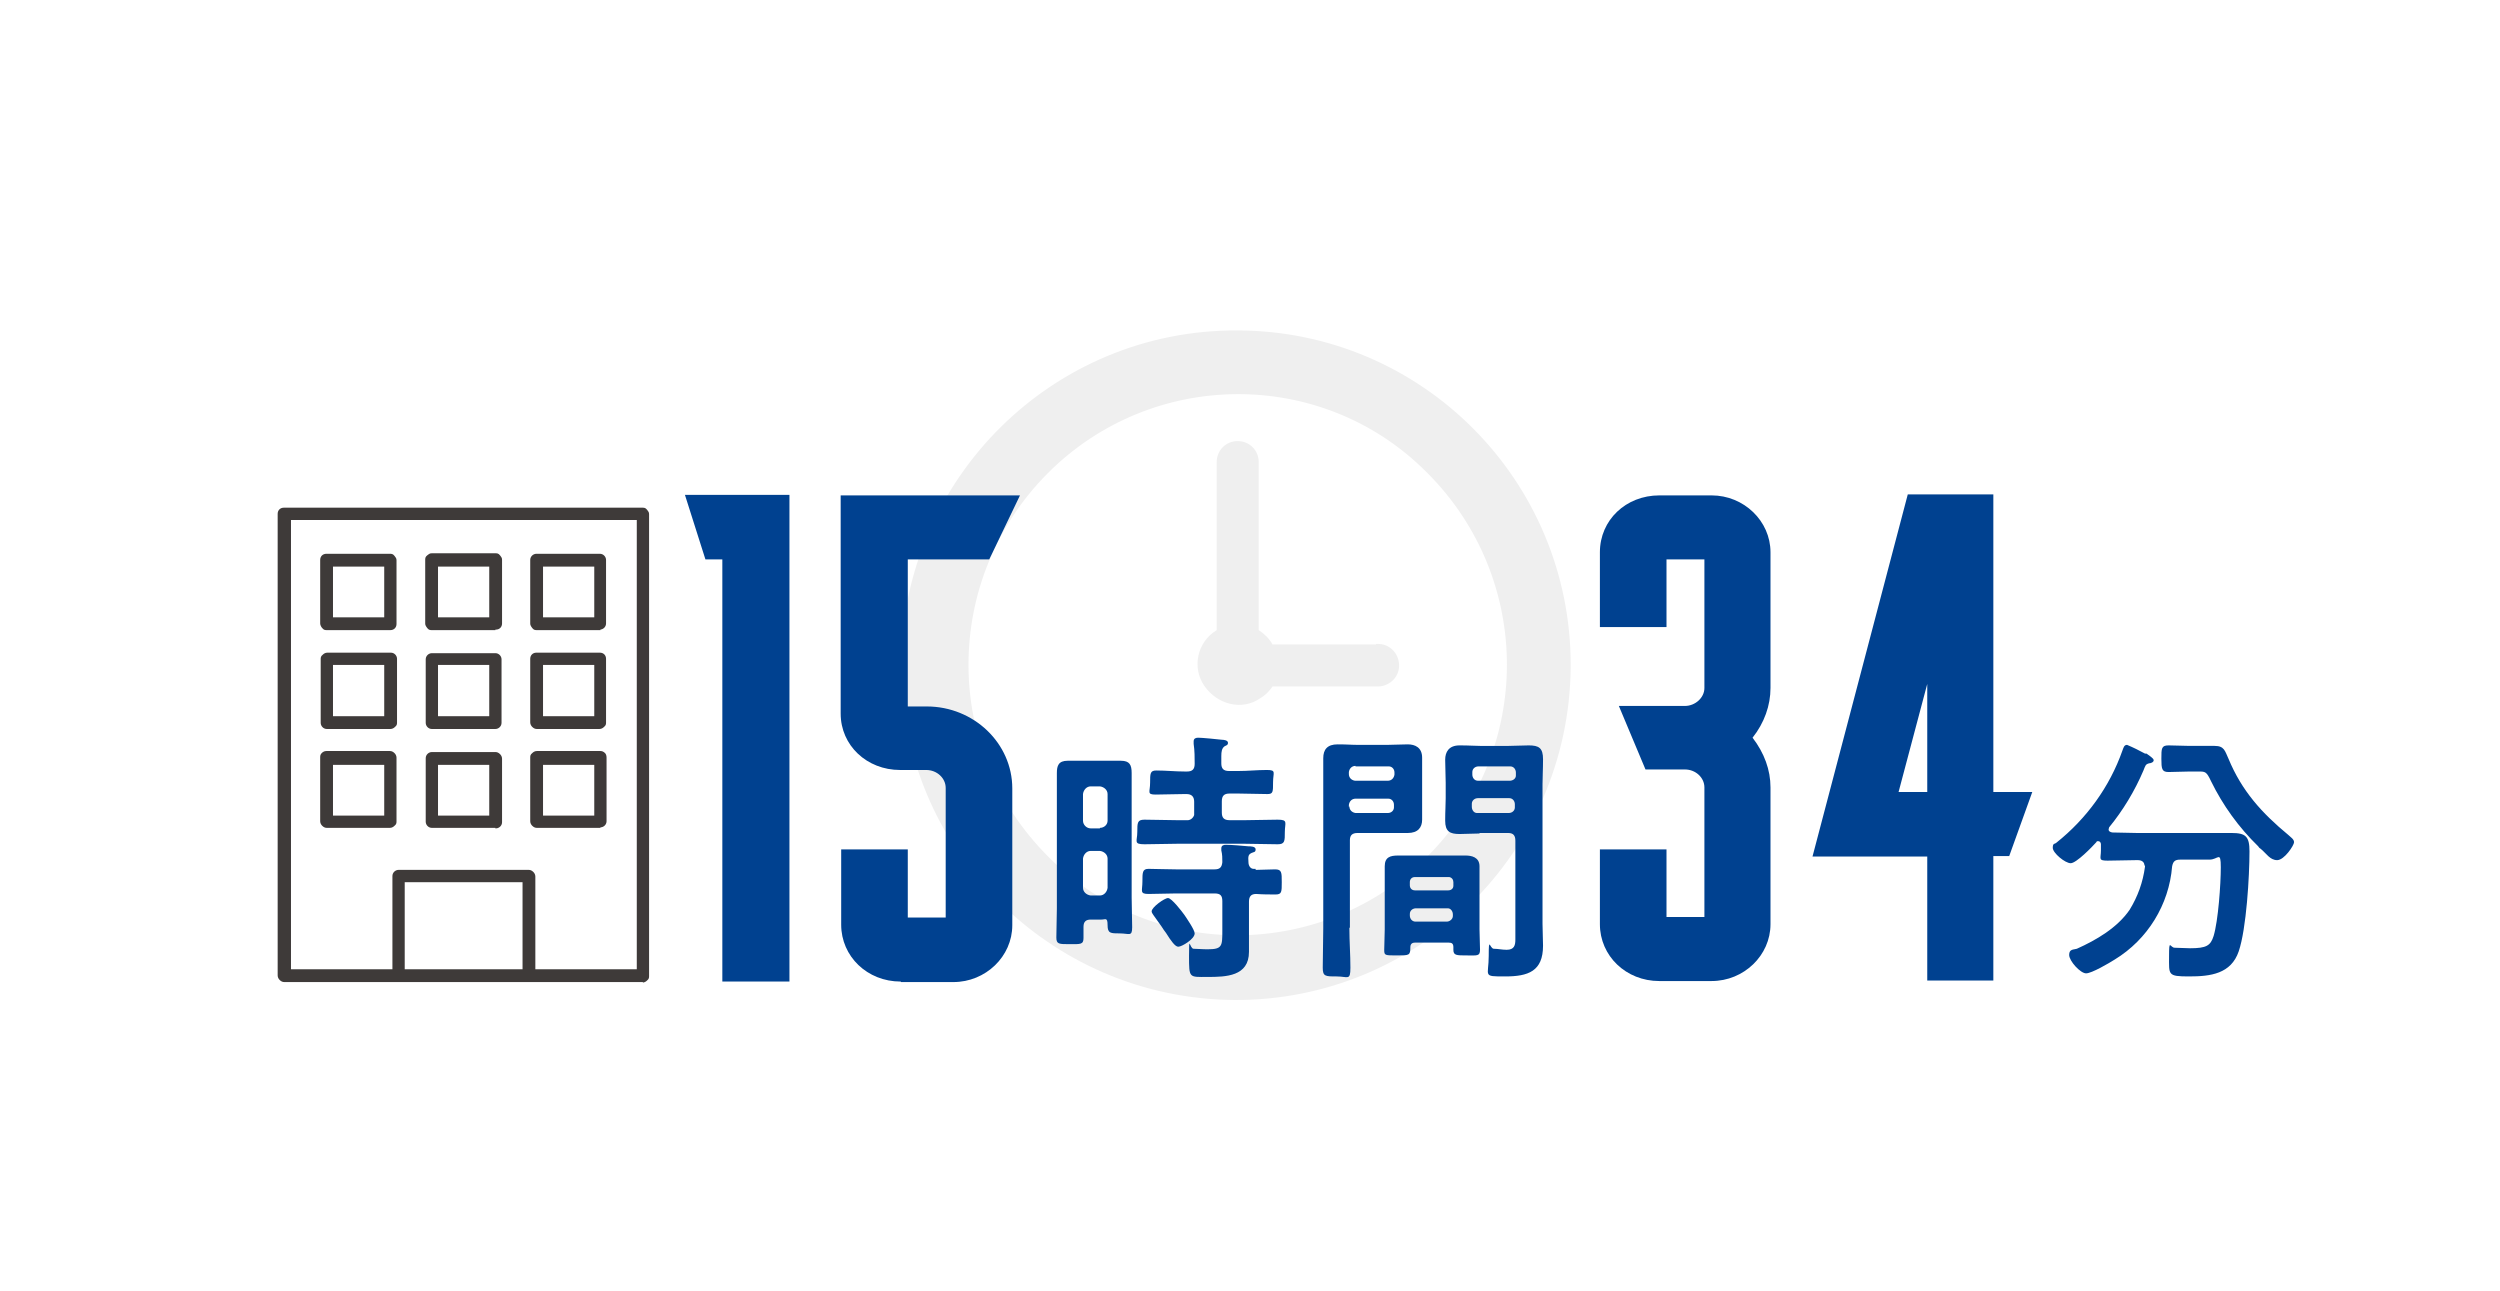 <?xml version="1.0" encoding="UTF-8"?>
<svg xmlns="http://www.w3.org/2000/svg" version="1.1" viewBox="0 0 488 252">
  <defs>
    <style>
      .cls-1 {
        fill: #004190;
      }

      .cls-2 {
        fill: #efefef;
      }

      .cls-3 {
        fill: #3e3a39;
      }

      .cls-4 {
        fill: #fff;
      }
    </style>
  </defs>
  <!-- Generator: Adobe Illustrator 28.6.0, SVG Export Plug-In . SVG Version: 1.2.0 Build 709)  -->
  <g>
    <g id="_レイヤー_1">
      <rect class="cls-4" width="488" height="252"/>
      <path class="cls-2" d="M268.6,125.8h-20.2c-.6-1.1-1.6-2.1-2.7-2.8v-32.8c0-2.3-1.8-4.1-4.1-4.1s-4.1,1.8-4.1,4.1v32.8c-3.8,2.3-4.9,7.3-2.4,10.9s7.3,4.9,10.9,2.4c1-.6,1.7-1.3,2.4-2.3h20.3c2.3.1,4.3-1.6,4.4-3.9s-1.6-4.3-3.9-4.4h-.6ZM241.6,64.5c-36-.2-65.4,28.8-65.7,65-.2,36,28.8,65.4,65,65.7,36,.2,65.4-28.8,65.7-65v-.4c0-36-29-65.2-65-65.3h0ZM278.7,167.1c-20.3,20.4-53.4,20.7-73.8.4l-.4-.4c-20.6-20.7-20.6-54,0-74.7,20.3-20.4,53.4-20.7,73.8-.4,0,0,.2.2.4.4,20.6,20.7,20.6,54,0,74.7Z"/>
      <path class="cls-1" d="M212.9,179.5c-.9,0-1.4.4-1.4,1.4v2.2c0,1.3-.6,1.2-2.7,1.2s-2.6,0-2.6-1.3c0-1.9.1-3.8.1-5.7v-26.4c0-1.4.3-2.4,2.1-2.4h10.4c1.7,0,2.1.8,2.1,2.4v24.3c0,1.9.1,3.9.1,5.8s-.6,1.2-2.4,1.2-2.4,0-2.4-1.6-.4-1.1-1.2-1.1h-2.1ZM214.7,161.6c.8,0,1.5-.6,1.5-1.4h0v-5.2c0-.8-.7-1.4-1.5-1.5h-1.8c-.8,0-1.4.7-1.5,1.5v5.2c0,.8.7,1.5,1.5,1.5h1.8ZM212.9,166.1c-.8,0-1.4.7-1.5,1.5v5.7c0,.8.7,1.4,1.5,1.5h1.8c.8,0,1.4-.7,1.5-1.5v-5.7c0-.8-.7-1.4-1.5-1.5h-1.8ZM238.4,149c0,1,.4,1.5,1.5,1.5h1.8c1.9,0,3.7-.2,5.6-.2s1.2.5,1.2,2.4,0,2.3-1.1,2.3c-1.9,0-3.8-.1-5.6-.1h-1.8c-1,0-1.5.4-1.5,1.5v2.2c0,1,.4,1.5,1.5,1.5h3.1c2.1,0,4.2-.1,6.3-.1s1.4.6,1.4,2.4,0,2.4-1.4,2.4c-2.1,0-4.3-.1-6.4-.1h-13.2c-2.1,0-4.2.1-6.4.1s-1.4-.6-1.4-2.4,0-2.4,1.4-2.4c2.1,0,4.2.1,6.3.1h1.9c.7.1,1.3-.4,1.5-1v-2.6c0-1-.5-1.5-1.5-1.5h-.4c-1.9,0-3.8.1-5.6.1s-1.1-.5-1.1-2.3,0-2.4,1.2-2.4c1.9,0,3.7.2,5.6.2h.4c1,0,1.5-.4,1.5-1.5s0-2.6-.2-3.9v-.5c0-.6.5-.7.9-.7.7,0,3.8.3,4.6.4.4,0,1.2.1,1.2.6s-.4.5-.7.7c-.5.4-.6,1-.6,1.9v1.4ZM245.2,169.8c1.2,0,2.4-.1,3.7-.1s1.3.6,1.3,2.5,0,2.4-1.2,2.4-2.5,0-3.8-.1c-1,0-1.4.5-1.4,1.5v9.8c0,4.8-4.5,4.9-8.1,4.9s-3.6.3-3.6-4.1.1-1.4.9-1.4,1.5.1,2.7.1c2.9,0,2.9-.6,2.9-3.7v-5.7c0-1.1-.4-1.5-1.5-1.5h-7.6c-1.8,0-3.5.1-5.3.1s-1.2-.6-1.2-2.4,0-2.5,1.2-2.5,3.6.1,5.3.1h7.6c1,0,1.4-.4,1.5-1.4,0-.8,0-1.5-.2-2.3v-.4c0-.6.5-.7.9-.7,1,0,3.4.2,4.4.3.4,0,1.4,0,1.4.6s-.4.5-.8.7c-.6.3-.7.6-.6,1.8,0,.7.4,1.3,1,1.3h.4v.2ZM230,184.8c-.6,0-1.4-1.1-2.4-2.7-.3-.4-.6-.8-.9-1.3-.5-.7-1-1.4-1.5-2.1-.1-.2-.4-.5-.4-.8,0-.8,2.5-2.6,3.2-2.6s2.7,2.6,3.2,3.3c.4.6,2,2.9,2,3.6,0,1.1-2.5,2.6-3.2,2.6h0Z"/>
      <path class="cls-1" d="M263.4,181.2c0,2.6.2,5.1.2,7.7s-.5,1.7-2.7,1.7-2.7,0-2.7-1.7c0-2.6.1-5.1.1-7.7v-33.2c0-1.7.8-2.7,2.8-2.7s2.6.1,4,.1h5.7c1.3,0,2.6-.1,4-.1s2.8.6,2.8,2.6v12.1c0,1.5-.8,2.6-2.8,2.6h-9.8c-1,0-1.5.4-1.5,1.4v17.1h-.1ZM264.6,149.5c-.7,0-1.2.5-1.3,1.2h0v.4c0,.7.5,1.2,1.2,1.3h6.4c.7,0,1.2-.5,1.3-1.2h0v-.4c0-.7-.5-1.2-1.1-1.2h-6.5ZM263.4,157.4c0,.7.5,1.2,1.2,1.3h6.3c.7,0,1.2-.5,1.2-1.1h0v-.5c0-.7-.5-1.2-1.1-1.2h-6.4c-.7,0-1.2.5-1.3,1.2h0v.4h0ZM276.2,184c-.6,0-.9.3-.9.9,0,1.6-.2,1.6-2.6,1.6s-2.5,0-2.5-1.1.1-2.7.1-4v-12.3c0-1.8,1.1-2.1,2.6-2.1h13.2c1.1,0,2.7.3,2.7,2.1v12.3c0,1.3.1,2.7.1,4s-.6,1.1-2.6,1.1-2.6,0-2.6-1.1v-.5c0-.7-.3-.9-.9-.9h-6.6ZM282.7,173.8c.5,0,1-.3,1-.9h0v-.7c0-.5-.3-.9-.8-1h-6.7c-.6,0-1,.4-1,1v.6c0,.6.4,1,1,1h6.5ZM275.2,178.7c0,.7.5,1.2,1.1,1.2h6.1c.6,0,1.2-.5,1.2-1.1h0v-.3c0-.6-.4-1.2-1-1.2h-6.2c-.6,0-1.2.4-1.2,1.1h0v.3ZM288.8,162.7c-1.3,0-2.6.1-3.9.1-1.9,0-2.8-.5-2.8-2.6s.1-2.9.1-4.4v-3c0-1.5-.1-3-.1-4.5s.7-2.8,2.8-2.8,2.7.1,4,.1h5.6c1.3,0,2.6-.1,3.9-.1,2,0,2.8.5,2.8,2.7s-.1,3.2-.1,4.9v27.2c0,1.5.1,2.9.1,4.3,0,5-2.9,6-7.4,6s-3.2,0-3.2-4,.2-1.4,1-1.4,1.6.2,2.5.2c1.5,0,1.7-.9,1.7-2v-19.3c0-1-.4-1.5-1.4-1.5h-5.7.1ZM288.6,149.6c-.7,0-1.2.5-1.2,1.1h0v.5c0,.6.4,1.2,1.1,1.2h6.2c.6,0,1.2-.4,1.2-1v-.6c0-.6-.4-1.2-1.1-1.2h-6.2ZM287.3,157.5c0,.6.4,1.2,1,1.2h6.2c.6,0,1.2-.4,1.2-1.1v-.6c0-.6-.4-1.2-1.1-1.2h-6.1c-.7,0-1.2.5-1.2,1.1h0v.5h0Z"/>
      <path class="cls-1" d="M418.6,169c0-.8-.6-1.1-1.3-1.1h-.3c-1.8,0-3.7.1-5.6.1s-1.3-.4-1.3-2v-1.2c0-.3-.2-.6-.5-.6s-.3,0-.4.2c-.8.9-3.9,4.1-5,4.1s-3.5-2-3.5-3,.4-.7.7-1c5.9-4.7,10.4-10.9,12.9-18,.2-.5.3-1.1.9-1.1,1.2.5,2.4,1.1,3.5,1.7h.3c.5.4,1.4.9,1.4,1.3s-.6.6-.9.6c-.7.2-.7.4-1.1,1.4-1.7,4-4,7.8-6.7,11.1,0,.1-.1.3-.1.4,0,.4.3.5.7.6,1.6,0,3.2.1,4.8.1h18.5c2.8,0,3.5.7,3.5,3.6,0,4.8-.6,15.1-2.1,19.5s-5.5,4.9-9.7,4.9-3.9-.3-3.9-3.9.2-1.7,1.1-1.7,2,.1,3,.1c3.2,0,4-.5,4.6-2.4.9-3,1.4-10.1,1.4-13.4s-.5-1.5-2.2-1.5h-5.7c-1,0-1.4.3-1.6,1.3-.6,7.5-4.8,14.3-11.2,18.2-1.1.7-4.5,2.7-5.6,2.7s-3.3-2.4-3.3-3.6.9-1,1.5-1.2c3.8-1.7,7.9-4.1,10.3-7.6,1.6-2.6,2.6-5.4,3-8.4v-.3h0ZM427.4,150.6c-1.4,0-2.8.1-4.1.1s-1.4-.6-1.4-2.6,0-2.6,1.4-2.6,2.7.1,4.1.1h4.9c1.9,0,2,1,2.7,2.5,2.6,6.3,6.5,10.6,11.7,14.9.4.4,1.1.8,1.1,1.4s-1.9,3.5-3.3,3.5-2.1-1.3-3.2-2.2c-.2-.1-.4-.3-.5-.5-3.8-3.7-6.9-8-9.2-12.7-.9-1.9-1.1-1.9-2.5-1.9h-1.7Z"/>
      <g id="_34">
        <path class="cls-3" d="M55.5,190.8s-.2,0-.2-.1c0,0,0-.2,0-.2v-90.3h70.4v.2c0,0,0,90.1,0,90.1,0,0,0,.2,0,.2,0,0-.2,0-.2.1H55.5ZM103.2,170.7s.2,0,.2.1v19.3h21.6v-89.4H55.9v89.4h21.5v-19.3h.2c0-.1,25.5-.1,25.5-.1h0ZM78.1,190.1h24.8v-18.7h-24.8s0,18.7,0,18.7Z"/>
        <path class="cls-3" d="M125.5,191.7H55.5c-.3,0-.6-.1-.9-.4-.2-.2-.4-.5-.4-.9v-90.1c0-.7.5-1.2,1.2-1.2h70c.3,0,.6,0,.9.4s.4.5.4.9v90.1c0,.3,0,.6-.4.9-.2.2-.5.4-.9.4h.1ZM104.5,189.2h19.8v-87.7H56.8v87.7h19.8v-18.2c0-.7.6-1.2,1.2-1.2h25.4c.3,0,.6.1.9.4.2.2.4.5.4.9v18.2h0ZM79,189.2h23v-17h-23v17Z"/>
        <path class="cls-3" d="M63.8,122.1s-.2,0-.2,0v-12.6c0-.2,0-.3.3-.3h12.6v.2c0,0,0,12.4,0,12.4,0,0,0,.2,0,.2,0,0,0,0-.2,0h-12.5ZM64.1,121.4h11.7v-11.7h-11.7v11.7Z"/>
        <path class="cls-3" d="M76.2,123h-12.4c-.3,0-.6,0-.9-.4-.2-.2-.4-.6-.4-.9v-12.4c0-.7.5-1.2,1.2-1.2h12.4c.3,0,.6,0,.9.4s.4.5.4.9v12.4c0,.7-.5,1.2-1.2,1.2h0ZM65,120.5h10v-9.9h-10v9.9Z"/>
        <path class="cls-3" d="M84.3,122.1s-.2,0-.2,0v-.2c0,0,0-12.4,0-12.4v-.2h12.8v12.8h-.2c0,0-12.4,0-12.4,0h0ZM84.6,121.4h11.7v-11.7h-11.7v11.7Z"/>
        <path class="cls-3" d="M96.7,123h-12.4c-.3,0-.6,0-.9-.4s-.4-.6-.4-.9v-12.4c0-.3,0-.6.4-.9s.5-.4.9-.4h12.4c.3,0,.6,0,.9.4s.4.5.4.9v12.4c0,.7-.5,1.2-1.2,1.2h-.1ZM85.5,120.5h10v-9.9h-10v9.9Z"/>
        <path class="cls-3" d="M104.8,122.1s-.2,0-.2,0v-12.6c0-.2,0-.3.3-.3h12.4c.2,0,.3,0,.3.3h0v12.6h-.2c0,0-12.4,0-12.4,0h-.2ZM105.2,121.4h11.7v-11.7h-11.7v11.7Z"/>
        <path class="cls-3" d="M117.2,123h-12.4c-.3,0-.6,0-.9-.4s-.4-.6-.4-.9v-12.4c0-.7.6-1.2,1.2-1.2h12.4c.7,0,1.2.6,1.2,1.2h0v12.4c0,.7-.6,1.2-1.2,1.2h.1ZM106,120.5h10v-9.9h-10v9.9Z"/>
        <path class="cls-3" d="M63.8,141.4s-.2,0-.2-.1v-12.8s.2,0,.2-.1h12.4s.2,0,.2.1v.2c0,0,0,12.4,0,12.4,0,0,0,.2,0,.2,0,0-.2,0-.2.1,0,0-12.4,0-12.4,0ZM64.1,140.7h11.7v-11.7h-11.7v11.7Z"/>
        <path class="cls-3" d="M76.2,142.3h-12.4c-.7,0-1.2-.6-1.2-1.2v-12.4c0-.3,0-.6.4-.9.2-.2.5-.4.9-.4h12.4c.7,0,1.2.6,1.2,1.2h0v12.4c0,.3,0,.6-.4.9-.2.2-.5.4-.9.4h0ZM65,139.8h10v-10h-10v10Z"/>
        <path class="cls-3" d="M84.3,141.4c-.2,0-.3-.1-.3-.3h0v-12.4c0-.2,0-.3.3-.4h12.4c.2,0,.3.1.3.3h0v12.4c0,.2,0,.3-.3.4h-12.4ZM84.6,140.7h11.7v-11.7h-11.7v11.7Z"/>
        <path class="cls-3" d="M96.7,142.3h-12.4c-.7,0-1.2-.6-1.2-1.2v-12.4c0-.7.6-1.2,1.2-1.2h12.4c.7,0,1.2.6,1.2,1.2h0v12.4c0,.7-.6,1.2-1.2,1.2ZM85.5,139.8h10v-10h-10v10Z"/>
        <path class="cls-3" d="M104.8,141.4s-.2,0-.2-.1v-12.8s.2,0,.2-.1h12.4s.2,0,.2.1v12.8s-.2,0-.2.1h-12.4ZM105.2,140.7h11.7v-11.7h-11.7v11.7Z"/>
        <path class="cls-3" d="M117.2,142.3h-12.4c-.3,0-.6-.1-.9-.4-.2-.2-.4-.5-.4-.9v-12.4c0-.7.5-1.2,1.2-1.2h12.4c.7,0,1.2.5,1.2,1.2h0v12.4c0,.3,0,.6-.4.9-.2.2-.5.4-.9.4h.2ZM106,139.8h10v-10h-10v10Z"/>
        <path class="cls-3" d="M63.8,160.8c-.2,0-.3-.1-.3-.3h0v-12.6h.2c0-.1,12.4-.1,12.4-.1,0,0,.2,0,.2.1,0,0,0,.1,0,.2v12.4s0,.2,0,.2c0,0-.2,0-.2.1h-12.4.1ZM64.1,160.1h11.7v-11.7h-11.7v11.7Z"/>
        <path class="cls-3" d="M76.2,161.6h-12.4c-.3,0-.6-.1-.9-.4-.2-.2-.4-.5-.4-.9v-12.4c0-.3,0-.6.3-.9.2-.2.5-.4.9-.4h12.4c.3,0,.6.1.9.4.2.2.4.5.4.9v12.4c0,.3,0,.6-.4.9-.2.2-.5.4-.9.4h.1ZM65,159.2h10v-9.9h-10v9.9Z"/>
        <path class="cls-3" d="M84.3,160.8c-.2,0-.3-.1-.3-.3h0v-12.6h.2c0-.1,12.4-.1,12.4-.1,0,0,.2,0,.2.1v12.6c0,.2,0,.3-.3.4h-12.4.2ZM84.6,160.1h11.7v-11.7h-11.7v11.7Z"/>
        <path class="cls-3" d="M96.7,161.6h-12.4c-.7,0-1.2-.6-1.2-1.2v-12.4c0-.7.6-1.2,1.2-1.2h12.4c.3,0,.6.1.9.4.2.2.4.5.4.9v12.4c0,.7-.6,1.2-1.2,1.2h-.1ZM85.5,159.2h10v-9.9h-10v9.9Z"/>
        <path class="cls-3" d="M104.8,160.8c-.2,0-.3-.1-.3-.3h0v-12.6h.2c0-.1,12.4-.1,12.4-.1,0,0,.2,0,.2.1,0,0,0,.2,0,.2v12.6s-.2,0-.2.1h-12.4.1ZM105.2,160.1h11.7v-11.7h-11.7v11.7Z"/>
        <path class="cls-3" d="M117.2,161.6h-12.4c-.3,0-.6-.1-.9-.4-.2-.2-.4-.5-.4-.9v-12.4c0-.3,0-.6.4-.9.2-.2.5-.4.9-.4h12.4c.3,0,.6.1.9.4.2.2.3.5.3.9v12.4c0,.7-.6,1.2-1.2,1.2h0ZM106,159.2h10v-9.9h-10v9.9Z"/>
      </g>
      <g>
        <polygon class="cls-1" points="141 191.6 141 109.2 137.7 109.2 133.7 96.6 154.1 96.6 154.1 191.6 141 191.6"/>
        <path class="cls-1" d="M152.7,98v92.2h-10.2v-82.3h-3.8l-3.1-9.9h17Z"/>
        <path class="cls-1" d="M175.8,191.6c-6.5,0-11.6-4.9-11.6-11.1v-14.7h13v13.3h7.4v-25.3c0-1.9-1.7-3.5-3.8-3.5h-5.1c-6.5,0-11.6-4.8-11.6-11v-42.6h35l-6,12.5h-15.9v28.7h3.7c9.2,0,16.7,7.2,16.7,16v26.7c0,6.1-5.2,11.1-11.5,11.1h-10.2Z"/>
        <path class="cls-1" d="M165.6,167.1h10.2v13.3h10.2v-26.7c0-2.7-2.3-4.9-5.2-4.9h-5.1c-5.6,0-10.2-4.1-10.2-9.6v-41.2h31.4l-4.7,9.7h-16.4v31.5h5.1c8.3,0,15.3,6.6,15.3,14.6v26.7c0,5.4-4.6,9.7-10.1,9.7h-10.2c-5.6,0-10.2-4.2-10.2-9.7v-13.3Z"/>
      </g>
      <g>
        <path class="cls-1" d="M323.9,191.5c-6.5,0-11.6-4.9-11.6-11.1v-14.6h13v13.2h7.4v-25.3c0-1.9-1.7-3.5-3.8-3.5h-7.7l-5.2-12.4h12.9c2,0,3.8-1.6,3.8-3.5v-25.1h-7.4v13.2h-13v-14.6c0-6.3,5.1-11.1,11.6-11.1h10.2c6.3,0,11.5,5,11.5,11.1v26.5c0,3.4-1.2,6.8-3.5,9.7,2.3,3,3.5,6.3,3.5,9.7v26.7c0,6.1-5.2,11.1-11.5,11.1h-10.2Z"/>
        <path class="cls-1" d="M313.7,107.7c0-5.5,4.6-9.7,10.2-9.7h10.2c5.5,0,10.1,4.2,10.1,9.7v26.5c0,3.8-1.5,7-3.9,9.7,2.3,2.7,3.9,6,3.9,9.7v26.7c0,5.4-4.6,9.7-10.1,9.7h-10.2c-5.6,0-10.2-4.2-10.2-9.7v-13.2h10.2v13.2h10.2v-26.7c0-2.7-2.3-4.9-5.2-4.9h-6.8l-4-9.6h10.8c2.8,0,5.2-2.2,5.2-4.9v-26.5h-10.2v13.2h-10.2v-13.2Z"/>
        <path class="cls-1" d="M376.2,191.5v-24.3h-22.4l18.6-70.7h16.7v58.1h7.6l-4.5,12.5h-3.1v24.3h-12.9ZM376.2,154.6v-21.1l-5.6,21.1h5.6Z"/>
        <path class="cls-1" d="M355.6,165.8l17.9-67.9h14.2v58.1h7l-3.5,9.7h-3.5v24.3h-10.1v-24.3h-22ZM368.8,156h8.8v-33.2l-8.8,33.2Z"/>
      </g>
    </g>
  </g>
</svg>